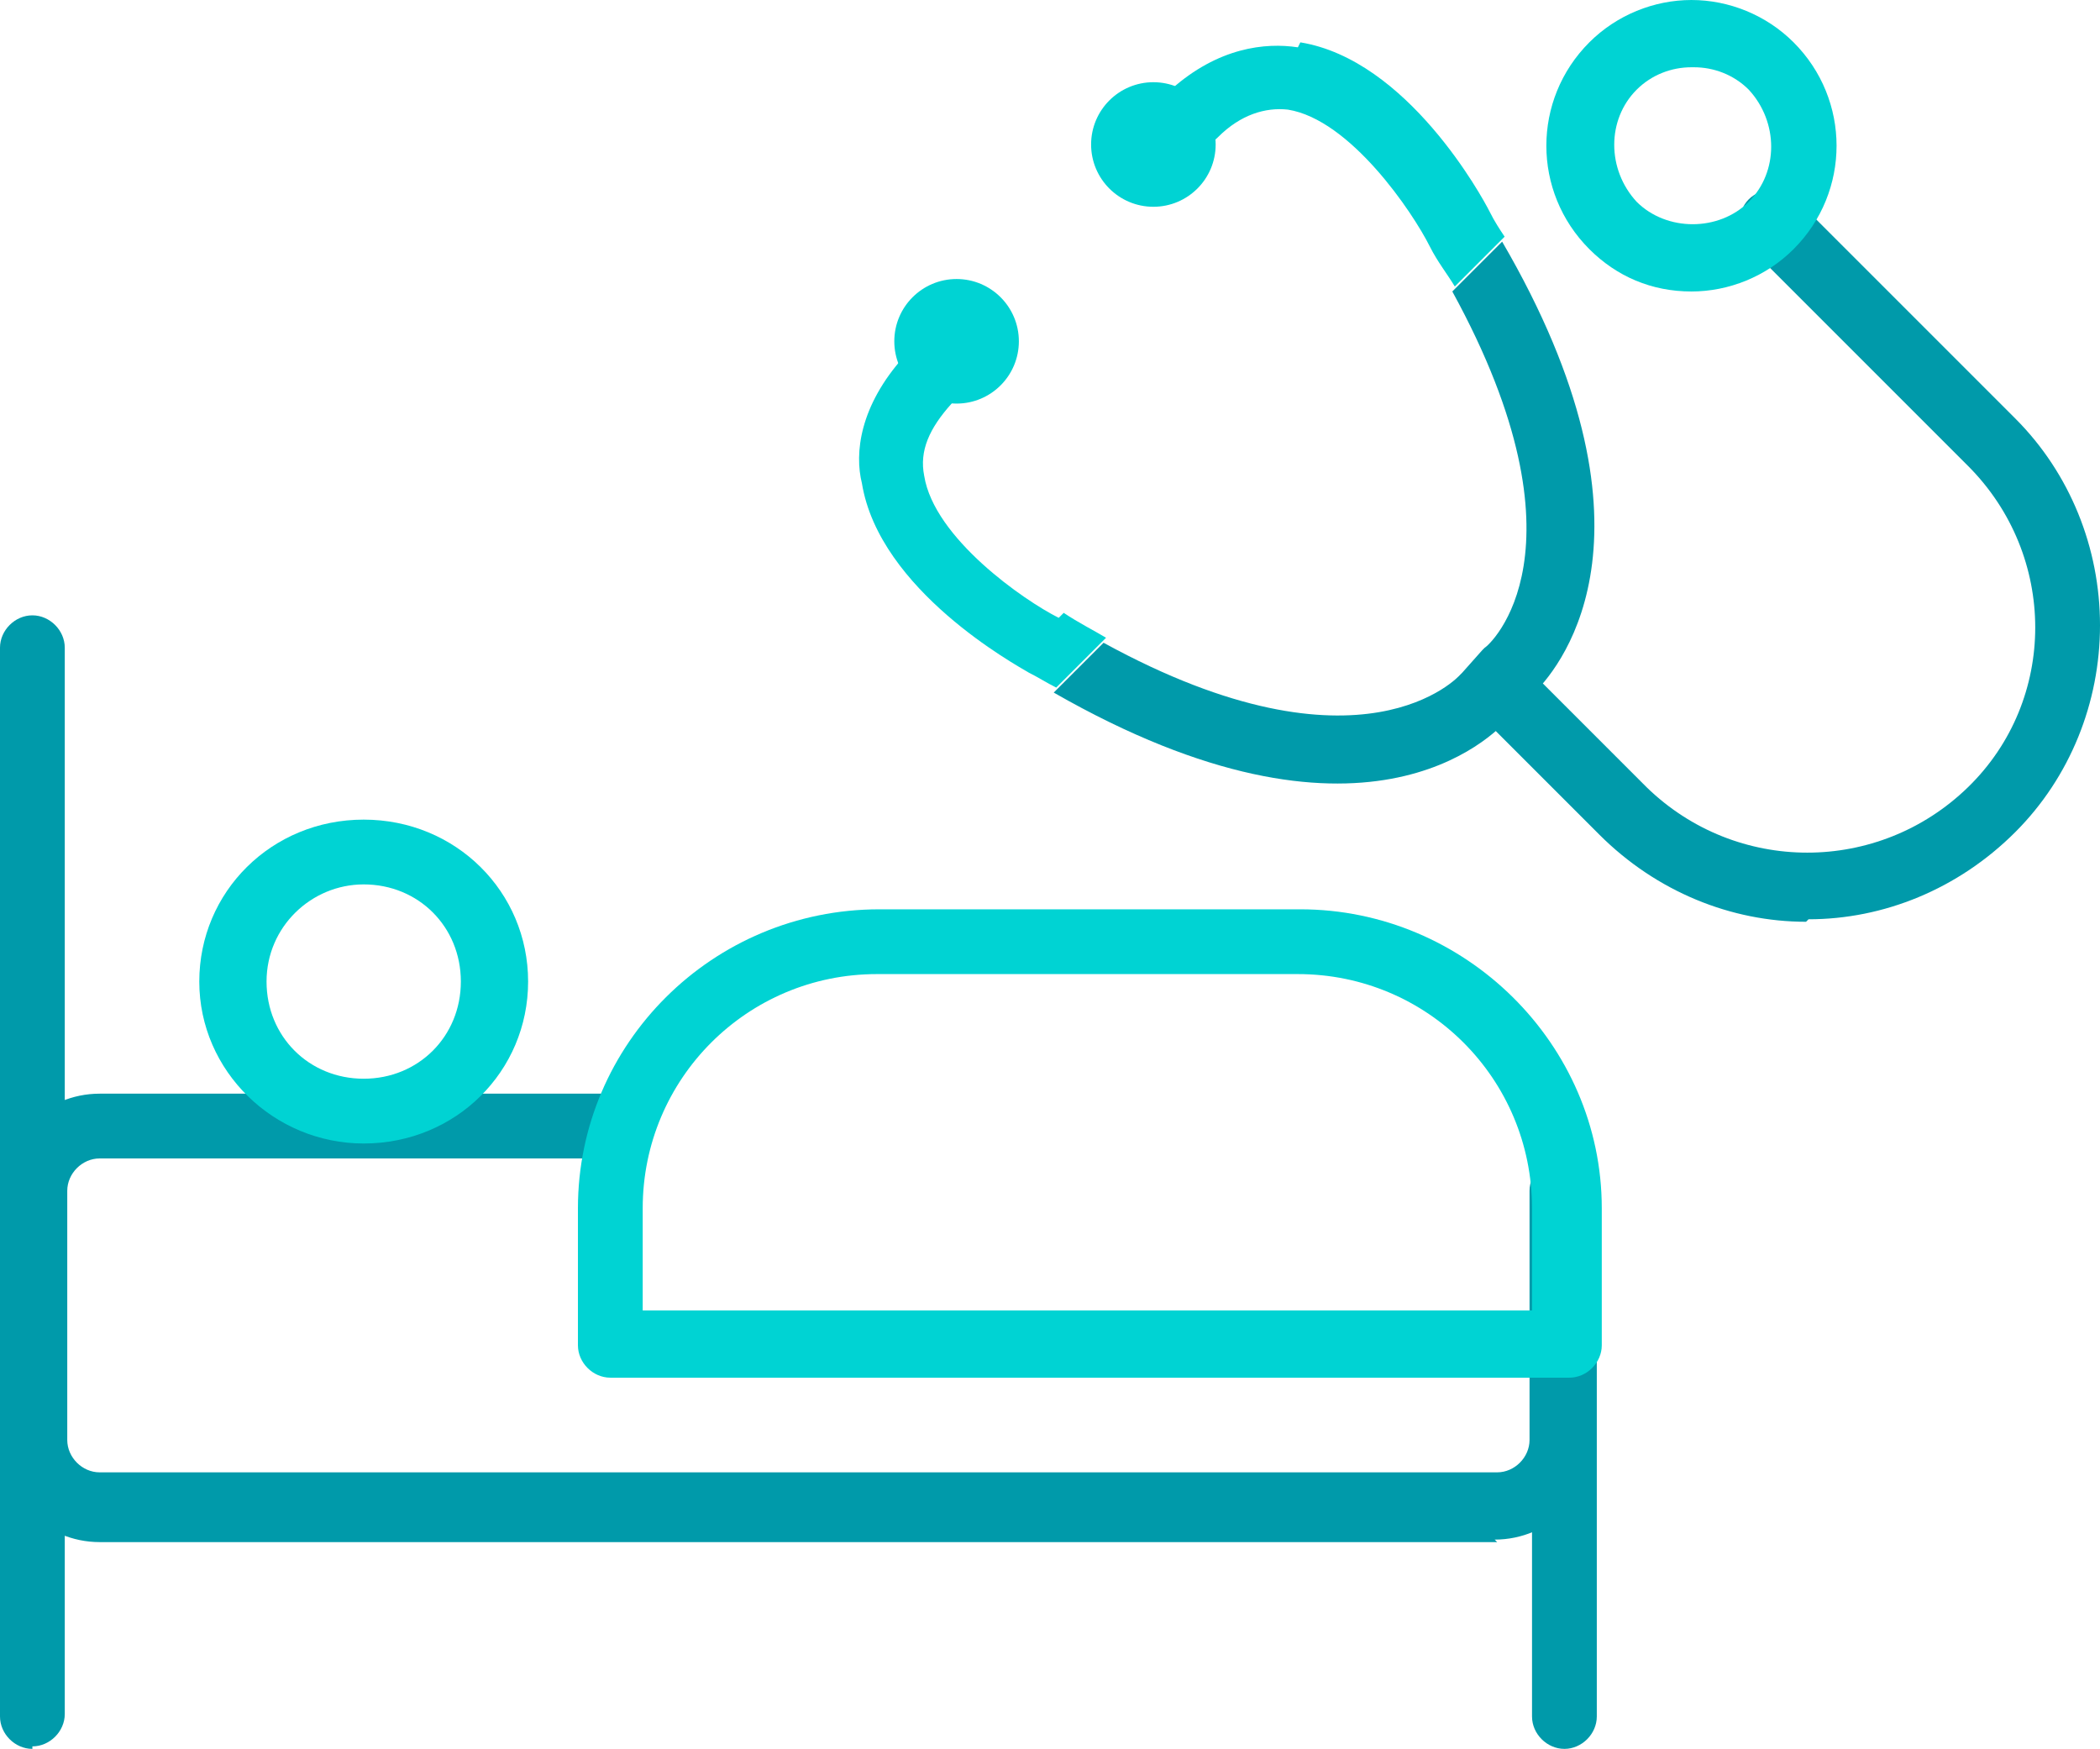 <?xml version="1.0" encoding="UTF-8"?>
<svg xmlns="http://www.w3.org/2000/svg" version="1.1" viewBox="0 0 84.3 70.2">
  <defs>
    <style>
      .cls-1 {
        fill: #009aaa;
      }

      .cls-2 {
        fill: #00d3d3;
      }
    </style>
  </defs>
  <!-- Generator: Adobe Illustrator 28.6.0, SVG Export Plug-In . SVG Version: 1.2.0 Build 709)  -->
  <g>
    <g id="Layer_2">
      <g id="Layer_1-2">
        <g>
          <path class="cls-1" d="M60.1,61.9H4c-2.2,0-4-1.8-4-4v-10c0-2.2,1.8-4,4-4h20.5c.7,0,1.3.6,1.3,1.3s-.6,1.3-1.3,1.3H4c-.7,0-1.3.6-1.3,1.3v10c0,.7.6,1.3,1.3,1.3h56.1c.7,0,1.3-.6,1.3-1.3v-10c0-.7.6-1.3,1.3-1.3s1.3.6,1.3,1.3v10c0,2.2-1.8,4-4,4h0Z"/>
          <path class="cls-1" d="M1.3,70.2c-.7,0-1.3-.6-1.3-1.3V26c0-.7.6-1.3,1.3-1.3s1.3.6,1.3,1.3v42.8c0,.7-.6,1.3-1.3,1.3Z"/>
          <path class="cls-1" d="M62.8,70.2c-.7,0-1.3-.6-1.3-1.3v-19.1c0-.7.6-1.3,1.3-1.3s1.3.6,1.3,1.3v19.1c0,.7-.6,1.3-1.3,1.3Z"/>
          <g>
            <path class="cls-1" d="M72.5,37c-3,0-6-1.2-8.3-3.5l-5-5c-.5-.5-.5-1.4,0-1.9.5-.5,1.4-.5,1.9,0l5,5c3.6,3.5,9.3,3.5,12.9,0,3.6-3.5,3.6-9.3,0-12.9l-8.8-8.8c-.5-.5-.5-1.4,0-1.9.5-.5,1.4-.5,1.9,0l8.8,8.8c2.2,2.2,3.4,5.2,3.4,8.3s-1.2,6.1-3.4,8.3c-2.3,2.3-5.3,3.5-8.3,3.5Z"/>
            <path class="cls-1" d="M59.6,26s0,0-.1.1l-.8.9s0,0-.1.1c0,0-3.9,4.4-14.3-1.3l-2,2c12.4,7.1,17.6,1.8,18.3,1l.8-.8c0,0,.1-.1.2-.2,1.2-1.2,5.4-6.6-1.3-18.1l-2,2c5.7,10.4,1.5,14.2,1.3,14.3h0Z"/>
            <g>
              <circle class="cls-2" cx="38.4" cy="13.7" r="2.5"/>
              <circle class="cls-2" cx="46.3" cy="5.8" r="2.5"/>
            </g>
            <path class="cls-2" d="M67.9,11.7c-1.6,0-3-.6-4.1-1.7-2.3-2.3-2.3-6,0-8.3,1.1-1.1,2.6-1.7,4.1-1.7s3,.6,4.1,1.7h0c2.3,2.3,2.3,6,0,8.3-1.1,1.1-2.6,1.7-4.1,1.7ZM67.9,2.7c-.8,0-1.6.3-2.2.9-1.2,1.2-1.2,3.2,0,4.5,1.2,1.2,3.3,1.2,4.5,0,1.2-1.2,1.2-3.2,0-4.5h0c-.6-.6-1.4-.9-2.2-.9Z"/>
            <path class="cls-2" d="M42.5,24.8c-1.4-.7-5-3.2-5.4-5.7-.2-1,.2-1.9,1.1-2.9.5-.5.5-1.4,0-1.9s-1.4-.5-1.9,0c-1.8,2-2,3.9-1.7,5.1.7,4.3,6.2,7.3,6.7,7.6.4.2.7.4,1.1.6l2-2c-.5-.3-1.1-.6-1.7-1h0Z"/>
            <path class="cls-2" d="M52.1,1.9c-1.3-.2-3.2,0-5.1,1.7-.5.5-.6,1.3,0,1.9s1.3.6,1.9,0c.9-.9,1.9-1.2,2.8-1.1,2.5.4,5,4.1,5.7,5.5.3.6.7,1.1,1,1.6l2-2c-.2-.3-.4-.6-.6-1-.3-.6-3.3-6.1-7.6-6.8h0Z"/>
          </g>
          <path class="cls-2" d="M62.8,55.3H24.5c-.7,0-1.3-.6-1.3-1.3v-5.5c0-6.6,5.4-12,12.1-12h16.9c6.6,0,12.1,5.4,12.1,12v5.5c0,.7-.6,1.3-1.3,1.3ZM25.8,52.6h35.7v-4.1c0-5.2-4.2-9.4-9.4-9.4h-16.9c-5.2,0-9.4,4.2-9.4,9.4,0,0,0,4.1,0,4.1Z"/>
          <path class="cls-2" d="M14.6,45.9c-3.6,0-6.6-2.9-6.6-6.5s2.9-6.5,6.6-6.5,6.6,2.9,6.6,6.5-2.9,6.5-6.6,6.5ZM14.6,35.5c-2.1,0-3.9,1.7-3.9,3.9s1.7,3.9,3.9,3.9,3.9-1.7,3.9-3.9-1.7-3.9-3.9-3.9Z"/>
        </g>
      </g>
    </g>
  </g>
</svg>